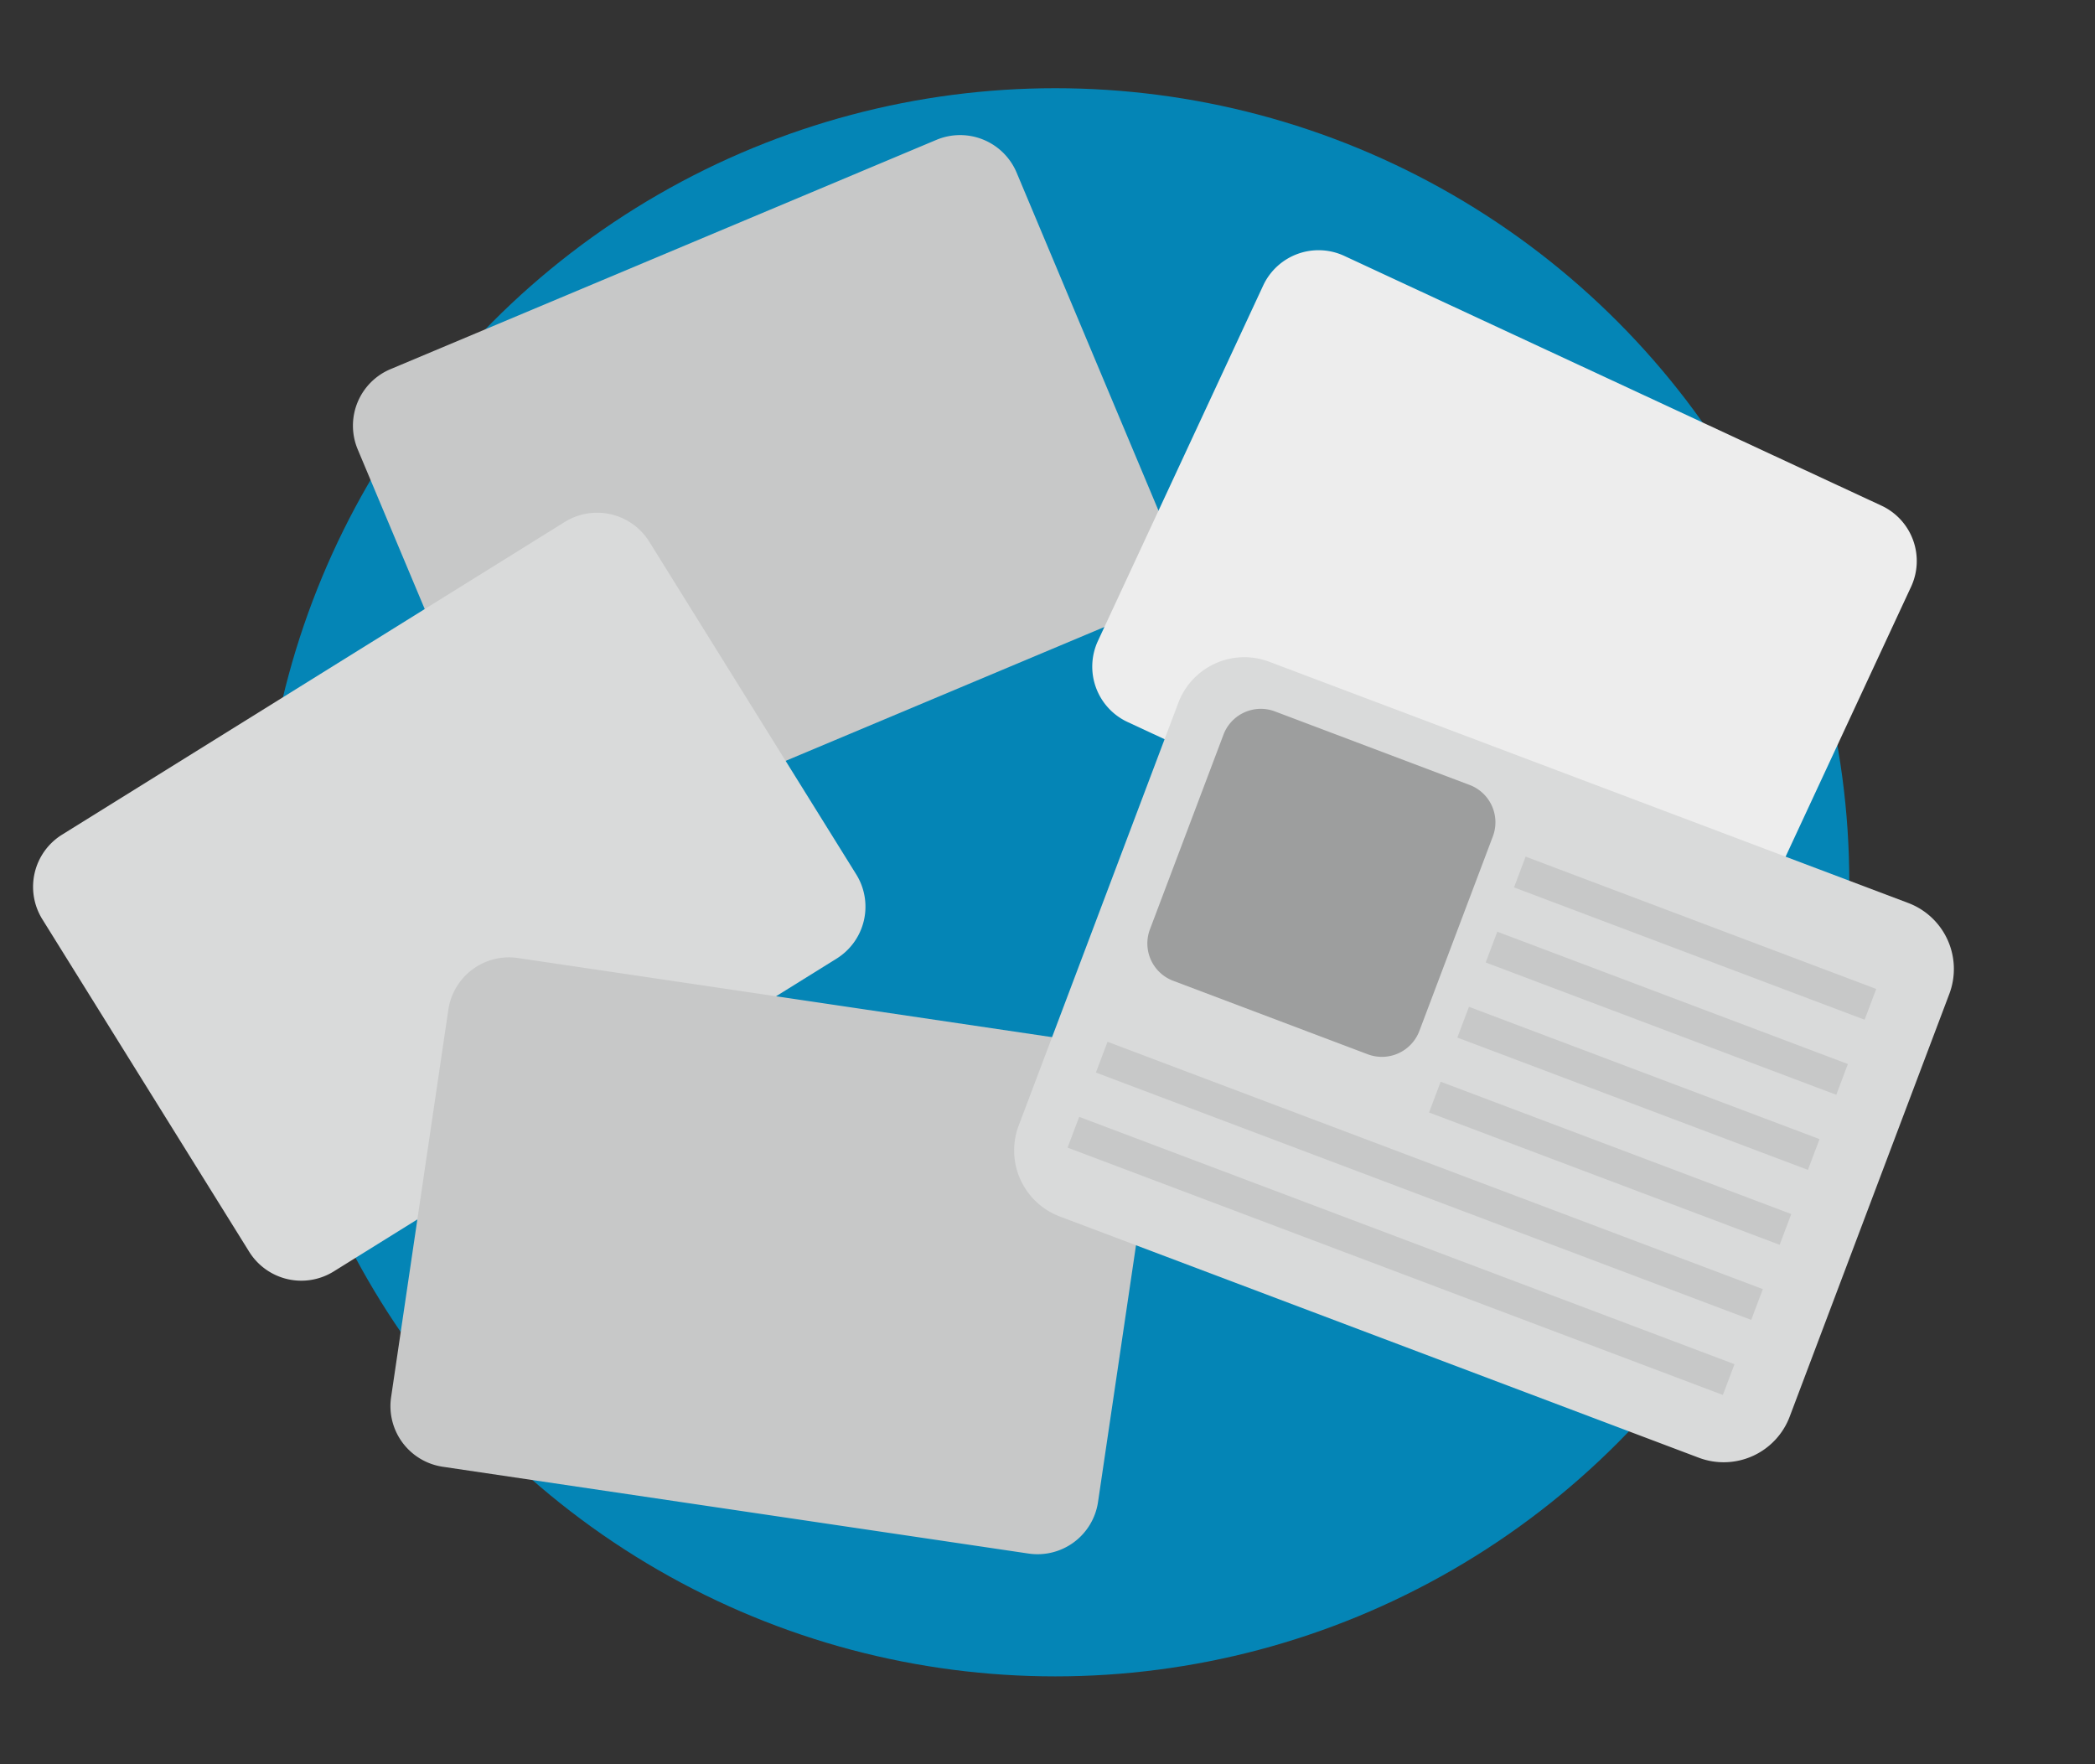 <svg xmlns="http://www.w3.org/2000/svg" width="190" height="160" viewBox="0 0 190 160"><rect x="0" y="0" width="190" height="160" fill="#333333" stroke="none"/><g transform="translate(434 3638)"><rect width="190" height="160" transform="translate(-434 -3638)" fill="none"/><g transform="translate(-431 -3630)"><ellipse cx="72.017" cy="72.017" rx="72.017" ry="72.017" transform="translate(20.682 0)" fill="#0485b6"/><path d="M455.278,287.577l-13.751-32.759a5.56,5.56,0,0,0-7.267-2.969l-49.523,20.8a5.56,5.56,0,0,0-2.969,7.267l13.751,32.759a5.56,5.56,0,0,0,7.267,2.969l49.523-20.8A5.555,5.555,0,0,0,455.278,287.577Z" transform="translate(-352.329 -247.167)" fill="#c7c8c8"/><path d="M486.013,321.233l14.977-32.212a5.54,5.54,0,0,0-2.688-7.37l-48.7-22.642a5.54,5.54,0,0,0-7.37,2.688l-14.977,32.212a5.54,5.54,0,0,0,2.688,7.37l48.7,22.642A5.544,5.544,0,0,0,486.013,321.233Z" transform="translate(-330.675 -243.796)" fill="#ededed"/><path d="M436.347,307.4l-18.772-30.174a5.569,5.569,0,0,0-7.651-1.787l-45.609,28.372a5.569,5.569,0,0,0-1.787,7.651L381.3,341.636a5.569,5.569,0,0,0,7.651,1.787l45.609-28.372A5.546,5.546,0,0,0,436.347,307.4Z" transform="translate(-361.697 -236.107)" fill="#d9dada"/><path d="M447.814,351.3l5.2-35.152a5.561,5.561,0,0,0-4.682-6.307L395.2,301.969a5.561,5.561,0,0,0-6.307,4.682L383.7,341.8a5.561,5.561,0,0,0,4.682,6.307l53.127,7.872A5.545,5.545,0,0,0,447.814,351.3Z" transform="translate(-351.231 -223.085)" fill="#c7c8c8"/><g transform="translate(88.973 51.601)"><path d="M484.018,356.074,426.077,334.2a6.4,6.4,0,0,1-3.722-8.256l14.474-38.327a6.4,6.4,0,0,1,8.256-3.722l57.942,21.874a6.4,6.4,0,0,1,3.722,8.256l-14.474,38.327A6.4,6.4,0,0,1,484.018,356.074Z" transform="translate(-421.937 -283.477)" fill="#d9dada"/><path d="M450.105,317.978l-17.635-6.661a3.62,3.62,0,0,1-2.112-4.682L437.019,289a3.621,3.621,0,0,1,4.682-2.112l17.635,6.661a3.621,3.621,0,0,1,2.112,4.682l-6.661,17.635A3.633,3.633,0,0,1,450.105,317.978Z" transform="translate(-418.036 -281.965)" fill="#9d9e9e"/><rect width="33.985" height="2.983" transform="translate(46.39 18.089) rotate(20.677)" fill="#c7c8c8"/><rect width="33.985" height="2.983" transform="translate(43.82 24.898) rotate(20.677)" fill="#c7c8c8"/><rect width="33.985" height="2.983" transform="translate(41.249 31.707) rotate(20.677)" fill="#c7c8c8"/><rect width="33.985" height="2.983" transform="translate(38.684 38.502) rotate(20.677)" fill="#c7c8c8"/><rect width="63.524" height="2.983" transform="translate(8.47 34.88) rotate(20.677)" fill="#c7c8c8"/><rect width="63.524" height="2.983" transform="translate(5.9 41.689) rotate(20.677)" fill="#c7c8c8"/></g></g></g></svg>